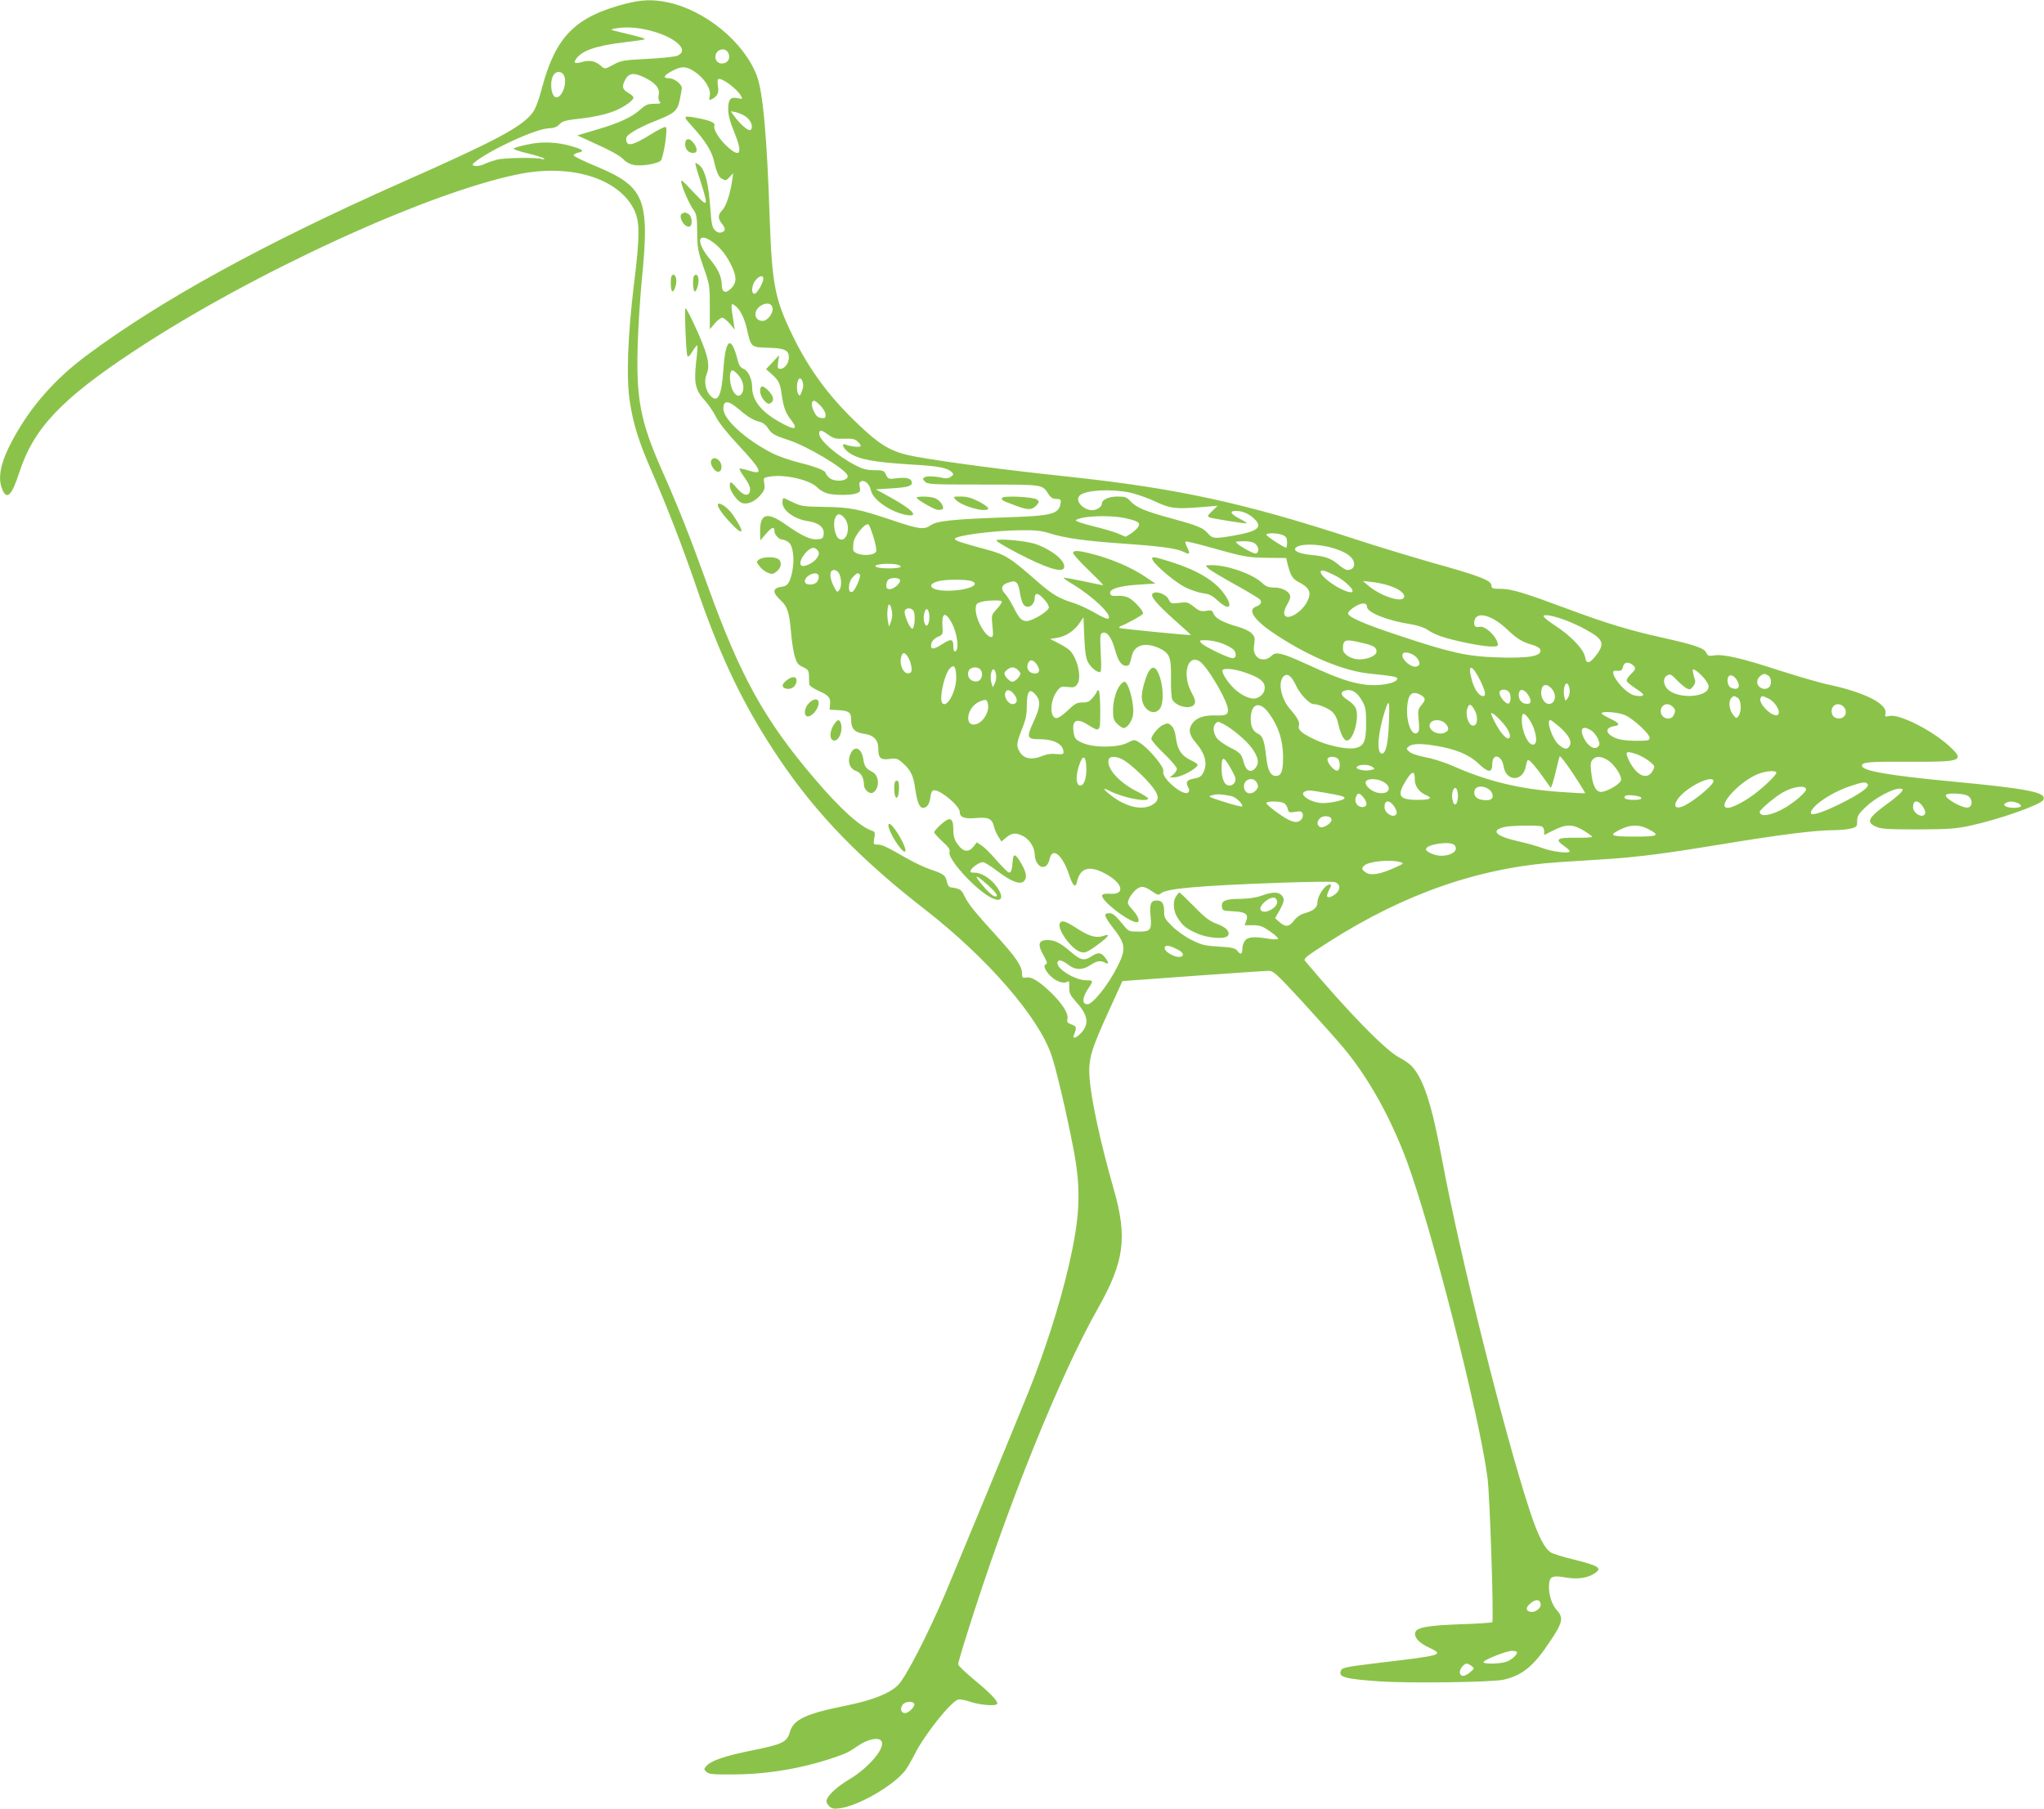 <?xml version="1.0" standalone="no"?>
<!DOCTYPE svg PUBLIC "-//W3C//DTD SVG 20010904//EN"
 "http://www.w3.org/TR/2001/REC-SVG-20010904/DTD/svg10.dtd">
<svg version="1.0" xmlns="http://www.w3.org/2000/svg"
 width="1280pt" height="1133pt" viewBox="0 0 1280 1133"
 preserveAspectRatio="xMidYMid meet">
<g transform="translate(0,1133) scale(0.1,-0.1)"
fill="#8bc34a" stroke="none">
<path d="M3915 11306 c-311 -81 -433 -203 -519 -519 -22 -85 -43 -140 -61
-163 -69 -90 -224 -173 -825 -439 -864 -384 -1506 -737 -1970 -1083 -197 -147
-347 -318 -457 -520 -78 -142 -100 -242 -69 -317 29 -70 60 -39 107 106 90
277 263 460 724 764 734 484 1832 989 2402 1104 320 65 615 -21 718 -211 43
-78 44 -165 5 -478 -39 -320 -49 -589 -26 -735 22 -143 56 -252 137 -437 94
-216 194 -475 273 -705 157 -462 304 -767 527 -1098 232 -344 508 -629 917
-946 385 -300 706 -670 786 -907 30 -87 93 -354 137 -582 51 -263 44 -429 -31
-750 -56 -239 -148 -526 -249 -777 -45 -114 -471 -1145 -521 -1263 -109 -256
-248 -526 -295 -573 -52 -53 -160 -96 -322 -129 -259 -52 -333 -87 -357 -167
-18 -63 -45 -76 -238 -115 -168 -34 -254 -63 -284 -97 -17 -19 -17 -21 0 -37
15 -15 38 -17 174 -16 209 1 427 38 626 106 76 26 89 32 152 75 59 40 123 53
142 30 33 -39 -75 -168 -203 -244 -70 -42 -127 -93 -138 -126 -4 -11 1 -25 14
-38 18 -18 29 -20 69 -15 117 16 334 141 409 237 11 15 39 62 61 105 61 121
223 324 270 339 10 3 46 -3 79 -15 58 -19 151 -27 164 -14 13 13 -36 65 -139
150 -57 47 -104 92 -104 100 0 8 25 94 56 191 244 780 580 1616 820 2039 166
295 185 444 98 747 -81 283 -142 563 -151 697 -8 115 8 170 116 408 l90 197
438 32 c241 17 454 32 474 32 33 1 45 -9 222 -201 102 -112 216 -239 252 -283
155 -186 292 -432 394 -705 155 -418 454 -1589 506 -1985 15 -111 40 -888 30
-905 -2 -4 -89 -10 -192 -13 -221 -8 -286 -21 -291 -55 -5 -31 26 -63 88 -92
95 -45 84 -48 -306 -94 -228 -28 -240 -30 -248 -53 -15 -37 28 -49 241 -64
187 -13 702 -6 777 10 117 26 188 83 288 233 85 126 91 155 47 203 -29 32 -49
90 -49 144 0 66 17 76 101 61 71 -13 135 -5 178 21 59 36 40 50 -120 90 -68
16 -134 37 -147 45 -41 27 -80 104 -131 258 -156 472 -439 1602 -550 2201 -64
343 -113 497 -185 581 -13 17 -50 43 -81 59 -85 42 -326 289 -592 606 -12 14
5 28 149 120 475 303 945 466 1442 499 86 5 227 15 313 20 191 13 373 37 723
95 339 56 570 85 673 85 45 0 99 5 120 11 34 9 37 13 37 46 0 31 8 45 54 89
56 54 166 114 210 114 23 0 25 -2 15 -18 -6 -10 -39 -38 -72 -63 -140 -101
-155 -127 -89 -157 31 -14 71 -17 262 -17 196 1 239 4 330 24 180 39 435 129
455 160 28 47 -90 71 -570 116 -399 38 -565 67 -565 99 0 23 41 26 304 25 328
-2 344 6 237 103 -107 96 -304 195 -366 184 -30 -6 -33 -5 -28 14 16 59 -127
133 -352 181 -55 11 -194 52 -310 89 -239 78 -352 104 -410 95 -35 -5 -41 -3
-50 17 -13 28 -69 48 -270 93 -208 46 -359 92 -595 180 -274 102 -355 127
-422 127 -50 0 -58 3 -58 19 0 34 -67 60 -390 150 -118 34 -330 98 -470 144
-691 226 -1110 317 -1795 390 -379 40 -765 91 -952 125 -152 28 -219 67 -377
220 -169 163 -291 330 -390 533 -114 233 -131 323 -146 738 -17 517 -42 790
-80 893 -79 211 -322 411 -557 461 -95 20 -163 18 -268 -9z m128 -161 c176
-37 287 -131 195 -165 -18 -6 -103 -15 -188 -19 -141 -7 -160 -10 -205 -34
-60 -32 -56 -32 -85 -7 -33 28 -67 35 -114 22 -46 -12 -55 -8 -40 16 34 54
125 86 304 107 67 8 125 16 127 19 5 5 -29 15 -143 42 -74 18 -77 19 -44 25
61 11 123 9 193 -6z m517 -145 c15 -29 3 -59 -26 -66 -30 -8 -54 11 -54 40 0
46 59 64 80 26z m-210 -119 c61 -41 103 -107 95 -149 -6 -30 -4 -32 13 -23 35
19 45 39 38 80 -3 21 -3 41 0 44 17 17 119 -57 146 -106 9 -17 7 -18 -22 -12
-45 10 -60 -7 -60 -69 0 -35 11 -77 35 -136 59 -143 43 -176 -45 -94 -50 47
-85 106 -76 129 6 16 -29 31 -103 45 -97 18 -98 16 -36 -52 79 -87 122 -154
135 -213 17 -74 31 -105 51 -115 24 -13 25 -13 49 12 l21 23 -6 -45 c-12 -83
-37 -160 -61 -185 -29 -31 -30 -52 -4 -85 25 -32 25 -47 -1 -55 -15 -5 -28 -1
-42 13 -17 17 -22 40 -29 139 -10 145 -31 233 -64 264 -13 12 -26 20 -29 17
-3 -2 11 -51 30 -108 19 -57 35 -115 35 -129 -1 -23 -10 -16 -81 59 -68 73
-78 81 -72 55 9 -42 50 -133 76 -170 19 -26 22 -44 23 -140 1 -100 5 -120 40
-220 38 -107 39 -113 39 -248 l0 -139 31 36 c17 20 38 36 47 36 8 0 29 -17 47
-37 l31 -38 -6 40 c-19 123 -19 128 2 115 34 -22 62 -74 79 -145 27 -121 25
-120 134 -123 104 -3 130 -15 130 -61 0 -35 -26 -71 -52 -71 -19 0 -20 4 -15
43 l6 42 -41 -44 -41 -43 36 -32 c43 -38 52 -56 61 -121 12 -84 25 -121 56
-160 56 -71 27 -74 -82 -10 -106 62 -158 131 -158 211 0 50 -25 103 -54 114
-18 7 -28 21 -36 52 -41 163 -77 140 -90 -57 -11 -162 -34 -211 -79 -166 -33
33 -44 93 -26 137 25 61 6 134 -85 327 -22 48 -44 87 -47 87 -8 0 3 -286 12
-300 5 -8 16 3 32 30 14 23 27 39 30 37 2 -3 -1 -51 -8 -108 -14 -131 -4 -173
55 -238 23 -25 54 -71 69 -101 17 -35 67 -99 141 -178 148 -159 161 -190 64
-159 -29 9 -54 14 -57 12 -2 -3 9 -24 26 -48 37 -52 45 -74 38 -98 -10 -30
-41 -22 -78 21 -39 46 -47 49 -47 17 0 -31 46 -96 76 -107 34 -13 82 8 118 51
23 27 27 39 22 70 -6 37 -6 37 35 44 95 16 253 -21 299 -70 13 -14 40 -29 59
-35 46 -13 152 -13 185 0 22 8 25 14 20 40 -5 22 -2 31 10 36 23 9 52 -20 60
-58 12 -59 128 -138 225 -154 80 -13 35 35 -107 113 l-87 48 95 6 c101 6 130
14 130 34 0 27 -28 37 -89 30 -58 -7 -59 -6 -73 22 -12 26 -17 28 -73 28 -47
0 -73 7 -120 32 -113 58 -225 156 -225 196 0 27 13 26 54 -4 37 -26 49 -29
104 -27 48 2 65 -2 81 -16 12 -11 21 -23 21 -29 0 -10 -61 -5 -94 8 -32 13
-15 -27 23 -52 61 -41 151 -58 396 -73 160 -9 217 -20 245 -47 13 -13 13 -16
-5 -29 -11 -8 -30 -12 -43 -9 -50 12 -108 15 -122 6 -13 -9 -13 -13 3 -28 16
-17 45 -18 365 -18 378 0 369 1 407 -59 15 -23 28 -31 50 -31 26 -1 30 -4 27
-25 -11 -71 -49 -81 -357 -91 -317 -11 -420 -22 -457 -49 -40 -29 -73 -25
-236 30 -215 72 -266 83 -429 85 -131 2 -145 4 -196 28 -30 15 -57 27 -60 27
-4 0 -7 -13 -7 -28 0 -50 75 -104 163 -117 65 -10 99 -38 95 -79 -3 -28 -7
-31 -40 -34 -42 -4 -101 24 -197 92 -115 82 -161 71 -161 -38 l1 -61 37 43
c36 42 52 46 52 14 0 -22 30 -52 50 -52 10 0 27 -8 39 -17 28 -23 38 -107 22
-184 -14 -68 -29 -90 -64 -94 -60 -7 -63 -35 -8 -85 43 -40 55 -79 66 -215 4
-44 13 -104 21 -133 13 -45 20 -55 52 -70 33 -16 37 -21 38 -57 0 -22 2 -46 2
-53 1 -7 26 -24 56 -38 67 -30 78 -44 74 -86 l-3 -33 55 -3 c67 -4 80 -14 80
-61 0 -55 22 -79 81 -87 59 -8 89 -38 89 -91 0 -61 14 -74 69 -67 44 6 51 4
85 -26 49 -43 66 -79 77 -159 12 -84 27 -121 49 -121 25 0 41 23 47 70 4 31
10 40 25 40 41 0 158 -99 158 -135 0 -34 29 -45 101 -39 78 8 103 -5 114 -55
3 -15 15 -42 26 -60 l20 -32 30 25 c36 31 62 32 108 8 40 -21 71 -73 71 -117
0 -37 25 -75 49 -75 23 0 36 16 45 53 17 73 79 22 119 -97 26 -78 42 -92 52
-47 19 87 80 103 180 47 108 -59 123 -131 27 -124 -31 2 -46 -1 -50 -10 -9
-28 137 -146 206 -167 35 -10 28 28 -14 75 -34 38 -36 42 -24 70 7 17 26 42
42 56 34 28 52 26 107 -12 30 -20 37 -22 50 -10 35 31 230 48 748 67 176 6
330 8 341 4 35 -10 39 -45 8 -72 -28 -24 -56 -30 -56 -13 0 6 7 24 15 40 13
24 13 30 2 30 -29 0 -77 -71 -77 -113 0 -31 -25 -52 -77 -66 -29 -8 -51 -23
-69 -46 -31 -41 -53 -44 -91 -11 l-28 25 28 49 c31 57 33 74 11 96 -20 21 -57
20 -124 -4 -36 -13 -82 -19 -136 -20 -90 0 -118 -12 -112 -51 3 -22 8 -24 70
-27 78 -3 98 -18 82 -60 l-10 -27 52 0 c44 0 60 -6 108 -39 31 -22 53 -42 49
-47 -4 -4 -30 -3 -58 1 -92 16 -132 12 -149 -12 -9 -12 -16 -34 -16 -49 0 -36
-10 -42 -30 -16 -16 19 -31 23 -117 28 -85 5 -108 10 -168 40 -38 18 -93 57
-122 85 -48 47 -53 56 -53 96 0 49 -13 68 -46 68 -37 0 -46 -22 -39 -97 8 -89
1 -98 -75 -98 -58 0 -63 2 -90 35 -58 70 -70 80 -95 80 -36 0 -31 -18 21 -86
84 -107 88 -137 31 -249 -56 -113 -154 -235 -187 -235 -37 0 -33 43 9 105 28
41 27 45 -16 45 -73 0 -194 77 -180 114 7 19 29 12 73 -21 40 -30 86 -29 132
2 40 27 63 31 93 15 25 -14 24 1 -2 34 -24 31 -44 33 -84 6 -45 -30 -68 -25
-127 26 -66 57 -99 74 -142 76 -64 2 -72 -26 -29 -100 18 -31 23 -47 15 -50
-19 -6 -14 -28 15 -63 34 -40 86 -63 112 -50 16 9 18 6 17 -33 -1 -37 5 -49
46 -95 72 -80 80 -135 28 -191 -31 -33 -56 -40 -45 -12 19 46 18 53 -14 65
-27 10 -31 15 -26 37 7 34 -38 102 -116 175 -71 65 -112 89 -145 82 -21 -4
-24 0 -24 27 0 44 -39 102 -156 230 -141 155 -181 205 -204 253 -19 41 -28 47
-85 55 -13 2 -21 14 -26 37 -8 39 -19 47 -104 76 -34 11 -101 43 -150 71 -128
73 -151 84 -180 84 -26 0 -26 2 -20 40 6 34 4 41 -12 46 -74 23 -199 135 -364
329 -311 365 -463 639 -665 1200 -120 331 -179 482 -293 739 -129 294 -157
435 -148 761 3 116 15 304 26 420 51 511 20 586 -290 715 -73 30 -134 60 -136
66 -2 6 11 14 28 18 42 8 30 20 -41 40 -91 27 -187 31 -276 11 -43 -9 -83 -20
-87 -25 -5 -4 34 -18 85 -30 51 -12 98 -27 103 -32 7 -7 3 -8 -11 -4 -35 11
-226 8 -278 -3 -26 -7 -61 -18 -77 -26 -31 -17 -79 -20 -79 -6 0 13 91 71 177
114 129 65 247 110 296 113 34 1 55 9 68 23 23 24 33 27 156 41 51 6 124 21
164 35 67 22 138 67 146 92 2 6 -12 20 -32 31 -39 23 -42 39 -20 82 22 43 55
47 120 15 69 -33 98 -68 90 -107 -4 -17 -2 -35 5 -43 11 -13 6 -15 -34 -15
-38 0 -52 -6 -84 -34 -55 -50 -130 -85 -272 -127 l-125 -37 70 -32 c140 -63
197 -94 222 -121 17 -17 41 -29 67 -33 49 -8 145 9 164 28 16 16 45 197 32
210 -5 5 -48 -16 -100 -49 -106 -65 -143 -74 -148 -34 -3 22 5 31 45 56 26 17
85 45 131 63 127 50 144 64 159 135 7 33 12 66 13 73 0 25 -48 62 -80 62 -42
0 -35 17 20 46 58 31 88 30 140 -5z m-819 -22 c23 -44 -9 -139 -47 -139 -34 0
-45 108 -14 145 18 22 47 18 61 -6z m1140 -260 c32 -23 48 -64 30 -82 -12 -12
-63 31 -104 87 l-21 29 33 -6 c18 -4 46 -16 62 -28z m-205 -787 c49 -36 88
-87 120 -157 29 -64 26 -100 -11 -135 -32 -31 -55 -20 -55 25 0 48 -23 101
-69 155 -96 114 -86 185 15 112z m314 -227 c0 -27 -40 -95 -55 -95 -22 0 -19
53 6 84 23 29 49 35 49 11z m58 -186 c4 -32 -32 -79 -62 -79 -50 0 -62 56 -19
90 37 29 77 23 81 -11z m-220 -412 c32 -34 45 -78 33 -110 -13 -34 -36 -34
-57 -2 -27 42 -32 135 -6 135 5 0 18 -10 30 -23z m406 -43 c9 -22 8 -39 -5
-71 -8 -22 -12 -24 -19 -13 -17 27 -9 100 10 100 4 0 11 -7 14 -16z m115 -156
c17 -18 31 -42 31 -56 0 -20 -4 -23 -27 -20 -21 2 -33 13 -46 41 -18 36 -17
67 1 67 6 0 24 -14 41 -32z m-510 -23 c57 -49 90 -68 132 -78 15 -4 35 -19 45
-34 26 -41 40 -49 131 -79 118 -38 354 -179 370 -221 14 -36 -83 -47 -117 -13
-11 11 -20 24 -20 28 0 15 -69 41 -171 66 -52 13 -124 38 -160 56 -168 85
-309 213 -309 280 0 55 30 54 99 -5z m2446 -520 c41 -9 112 -34 157 -55 94
-45 130 -50 293 -36 l100 8 -34 -33 c-31 -30 -32 -33 -15 -40 27 -9 226 -41
231 -36 2 2 -18 15 -44 28 -57 30 -67 49 -24 49 41 0 81 -17 114 -48 57 -54
26 -80 -129 -107 -117 -20 -130 -19 -157 11 -32 38 -61 50 -224 95 -176 48
-225 69 -263 109 -24 26 -35 30 -82 30 -56 0 -98 -20 -98 -45 0 -24 -45 -47
-76 -39 -57 13 -92 66 -61 92 40 33 193 41 312 17z m-1785 -162 c42 -54 11
-158 -37 -127 -24 15 -38 91 -24 127 13 34 34 34 61 0z m1754 2 c83 -18 100
-29 83 -56 -7 -11 -27 -29 -45 -41 l-33 -20 -47 20 c-26 11 -98 32 -160 47
-62 15 -109 32 -105 36 27 27 209 35 307 14z m-1573 -122 c12 -39 19 -78 16
-86 -12 -32 -122 -30 -142 3 -4 6 -3 30 0 53 8 47 78 128 95 111 5 -5 19 -42
31 -81z m1101 27 c95 -30 219 -48 463 -65 241 -17 335 -30 378 -52 37 -19 42
-12 22 27 -9 18 -14 34 -11 38 3 3 72 -13 153 -36 213 -60 236 -64 362 -66
l115 -1 11 -45 c17 -65 31 -88 68 -106 68 -35 82 -66 53 -122 -39 -75 -137
-126 -144 -76 -2 12 6 37 17 55 12 19 21 42 21 51 0 30 -48 58 -99 58 -38 0
-53 6 -81 32 -60 54 -213 108 -310 108 -44 0 -44 0 -25 -19 11 -11 86 -56 167
-101 80 -44 151 -87 158 -95 15 -18 5 -33 -26 -45 -57 -22 -4 -92 139 -184
207 -134 419 -221 582 -236 132 -13 165 -19 165 -30 0 -29 -112 -50 -202 -38
-91 12 -172 40 -347 120 -180 82 -210 89 -240 59 -30 -30 -76 -28 -97 4 -12
19 -15 36 -10 70 6 39 4 48 -17 69 -13 13 -50 31 -83 40 -91 25 -143 53 -154
81 -9 23 -14 25 -47 19 -32 -5 -44 -1 -77 26 -37 29 -44 30 -92 24 -50 -6 -52
-5 -66 22 -15 33 -80 56 -100 36 -16 -16 22 -62 140 -168 56 -49 100 -90 99
-91 -4 -4 -442 39 -447 44 -3 3 0 7 5 10 45 17 140 70 143 80 4 15 -55 81 -90
99 -17 9 -47 14 -71 12 -33 -2 -42 1 -45 15 -6 28 56 47 176 55 l107 7 -70 47
c-79 53 -204 107 -320 137 -92 24 -125 26 -125 7 0 -7 43 -55 96 -106 52 -50
94 -93 92 -95 -2 -1 -58 10 -125 25 -68 14 -123 24 -123 21 0 -3 25 -21 56
-39 134 -82 254 -198 224 -217 -6 -4 -42 12 -81 35 -38 23 -99 51 -135 63 -90
27 -137 55 -228 135 -173 152 -199 168 -325 202 -163 44 -191 54 -191 65 -1
20 240 52 412 54 91 1 130 -3 180 -19z m1463 -12 c19 -9 25 -19 25 -45 0 -18
-3 -33 -6 -33 -14 0 -124 72 -124 81 0 13 74 11 105 -3z m-173 -55 c22 -20 24
-51 3 -60 -14 -5 -125 59 -125 72 0 3 23 5 52 5 34 0 58 -6 70 -17z m456 -18
c104 -25 162 -64 162 -109 0 -23 -16 -36 -45 -36 -7 0 -32 15 -54 34 -48 40
-82 52 -169 60 -93 9 -131 35 -79 56 34 13 115 11 185 -5z m-3195 -26 c8 -13
6 -24 -7 -44 -21 -32 -84 -61 -99 -46 -24 24 45 116 81 109 8 -2 20 -10 25
-19z m495 -85 c45 -13 20 -24 -52 -24 -105 0 -115 26 -11 29 22 0 50 -2 63 -5z
m-368 -49 c19 -23 23 -87 7 -109 -14 -19 -16 -18 -36 22 -21 41 -27 83 -14 95
11 11 30 8 43 -8z m3107 -18 c24 -11 59 -35 78 -53 62 -56 39 -72 -45 -29 -59
30 -120 82 -120 102 0 17 23 12 87 -20z m-3231 -1 c3 -8 1 -24 -6 -35 -15 -29
-80 -30 -80 -2 0 36 74 68 86 37z m259 4 c7 -12 -28 -94 -45 -105 -32 -20 -32
56 0 90 25 27 35 30 45 15z m250 -31 c10 -16 -35 -59 -62 -59 -17 0 -23 6 -23
23 0 13 5 28 12 35 15 15 64 16 73 1z m450 -9 c62 -23 -32 -60 -153 -60 -100
0 -137 36 -59 59 44 13 180 13 212 1z m284 -14 c7 -8 14 -31 17 -53 3 -21 10
-50 16 -65 19 -52 78 -28 78 31 0 12 6 21 13 21 22 0 79 -66 75 -86 -4 -24
-104 -84 -139 -84 -31 0 -48 18 -84 90 -15 30 -38 67 -51 81 -29 30 -24 54 14
68 38 13 48 13 61 -3z m2329 -14 c68 -21 109 -56 92 -78 -24 -28 -153 18 -225
81 l-30 26 55 -6 c30 -3 79 -13 108 -23z m-2425 -98 c4 -4 -9 -25 -29 -47 -36
-39 -36 -39 -29 -108 6 -56 4 -69 -7 -69 -36 0 -97 107 -98 172 0 31 4 38 28
46 31 12 125 15 135 6z m-687 -65 c3 -19 0 -47 -7 -64 l-12 -30 -7 36 c-8 46
-1 114 12 101 5 -5 11 -24 14 -43z m2974 31 c0 -36 127 -87 275 -110 43 -7 83
-20 105 -35 48 -33 105 -52 240 -81 122 -25 200 -31 200 -14 0 46 -78 123
-115 114 -28 -7 -39 8 -31 41 15 59 112 31 206 -59 61 -58 94 -78 156 -95 23
-6 45 -19 49 -28 16 -43 -69 -58 -284 -50 -173 6 -284 31 -587 132 -232 76
-336 122 -332 144 4 21 66 61 94 61 17 0 24 -6 24 -20z m-2841 -24 c15 -18 10
-108 -5 -113 -15 -5 -56 91 -48 111 8 20 38 21 53 2z m101 -38 c0 -58 -23 -78
-34 -28 -7 39 11 91 24 70 6 -8 10 -27 10 -42z m137 -34 c39 -69 53 -184 22
-184 -5 0 -9 12 -9 28 0 52 -12 54 -70 17 -57 -37 -77 -35 -67 7 4 14 20 30
39 39 32 13 33 16 30 63 -6 87 16 99 55 30z m3853 9 c36 -14 90 -39 120 -56
110 -60 121 -87 67 -159 -43 -57 -63 -60 -71 -12 -10 49 -88 131 -188 196 -43
28 -75 54 -72 60 8 12 67 0 144 -29z m-2997 -260 c18 -33 53 -63 74 -63 10 0
11 26 6 120 -5 108 -4 120 11 126 28 11 56 -27 77 -101 20 -74 41 -105 71
-105 20 0 21 3 37 66 17 65 84 83 168 45 68 -31 78 -57 76 -190 -1 -62 2 -122
8 -132 24 -46 119 -66 139 -29 8 16 4 31 -20 76 -57 108 -25 234 49 194 47
-25 181 -252 181 -307 0 -30 -14 -36 -78 -34 -69 2 -116 -13 -142 -46 -30 -38
-25 -73 15 -121 63 -72 79 -136 50 -192 -12 -23 -25 -31 -56 -36 -46 -8 -56
-22 -39 -54 9 -16 9 -25 1 -33 -29 -29 -171 92 -156 132 9 24 -90 144 -151
181 -30 19 -31 19 -75 -3 -62 -31 -212 -31 -281 0 -39 18 -48 27 -53 56 -16
84 13 104 85 59 80 -50 80 -50 80 87 0 69 -4 122 -10 126 -5 3 -10 2 -10 -4 0
-5 -12 -23 -26 -40 -21 -25 -33 -31 -65 -31 -35 0 -48 -7 -94 -51 -32 -31 -61
-49 -72 -47 -42 8 -37 115 9 173 19 24 26 27 65 22 38 -4 46 -2 60 19 29 45
-2 170 -53 215 -11 9 -41 28 -69 42 l-49 25 44 7 c55 9 107 44 140 92 l25 37
5 -125 c4 -91 10 -132 23 -156z m840 117 c30 -11 62 -29 72 -39 22 -25 16 -57
-10 -53 -34 5 -174 74 -191 93 -16 18 -15 19 29 19 25 0 71 -9 100 -20z m874
4 c76 -17 93 -28 93 -56 0 -24 -54 -48 -107 -48 -51 0 -103 32 -103 64 0 61
11 65 117 40z m348 -97 c19 -27 19 -43 -1 -51 -39 -15 -118 63 -84 84 18 11
67 -8 85 -33z m-3190 9 c9 -13 19 -40 22 -60 4 -28 2 -37 -12 -42 -36 -14 -69
59 -49 110 9 22 21 20 39 -8z m815 -60 c17 -33 2 -51 -34 -42 -29 7 -41 37
-26 66 13 25 39 15 60 -24z m3723 10 c24 -18 22 -28 -12 -60 -16 -16 -27 -34
-24 -42 2 -7 27 -27 54 -45 27 -17 49 -35 49 -40 0 -13 -47 -11 -73 2 -71 37
-149 154 -99 148 33 -3 40 1 46 26 7 28 31 32 59 11z m-4235 -70 c5 -85 -55
-203 -86 -171 -23 22 10 178 45 217 26 29 38 16 41 -46z m150 42 c17 -17 15
-53 -3 -68 -22 -19 -64 -4 -71 25 -4 15 -1 32 6 40 15 18 51 20 68 3z m236 -4
c9 -8 16 -19 16 -22 0 -18 -33 -52 -50 -52 -17 0 -50 34 -50 52 0 14 32 38 50
38 10 0 26 -7 34 -16z m2896 -67 c32 -65 38 -97 17 -97 -25 0 -56 45 -71 104
-27 101 2 97 54 -7z m-3032 35 c2 -17 -2 -41 -9 -54 l-12 -23 -9 30 c-10 37 0
87 15 82 7 -2 13 -18 15 -35z m1555 17 c91 -30 127 -57 127 -95 0 -31 -19 -55
-52 -67 -30 -11 -89 14 -135 56 -45 41 -88 109 -76 121 13 12 75 6 136 -15z
m2876 -34 c17 -20 31 -44 31 -54 0 -75 -213 -82 -265 -8 -21 30 -19 64 6 77
18 10 26 6 58 -28 21 -22 49 -45 61 -52 21 -11 26 -10 42 10 11 13 16 30 13
39 -4 9 -9 29 -12 45 -5 26 -4 27 14 18 11 -6 34 -27 52 -47z m-2552 -51 c22
-49 83 -114 108 -114 29 0 88 -24 114 -45 20 -18 33 -41 41 -78 17 -72 38
-109 58 -105 39 7 75 144 53 200 -5 15 -28 39 -51 53 -46 29 -51 52 -13 61 38
10 73 -13 103 -66 22 -39 25 -57 25 -141 0 -114 -14 -144 -71 -155 -52 -10
-179 18 -255 56 -80 39 -102 59 -95 84 6 24 -7 49 -54 103 -57 65 -78 166 -44
204 24 27 51 8 81 -57z m2954 66 c26 -15 26 -66 -1 -80 -23 -12 -54 0 -64 25
-9 25 12 57 42 64 2 1 12 -4 23 -9z m-197 -25 c29 -45 14 -71 -31 -54 -31 11
-34 79 -4 79 10 0 26 -11 35 -25z m-1050 -41 c10 -26 7 -59 -8 -79 -13 -18
-14 -17 -20 12 -12 53 12 109 28 67z m-104 -21 c24 -31 23 -71 -2 -87 -37 -23
-78 34 -64 88 8 34 38 34 66 -1z m-3367 -35 c23 -30 17 -58 -12 -58 -27 0 -55
43 -46 70 9 27 32 22 58 -12z m3095 20 c15 -15 16 -65 0 -74 -14 -9 -58 40
-58 67 0 22 38 27 58 7z m125 -26 c23 -39 12 -58 -27 -48 -27 7 -43 43 -32 72
9 24 38 12 59 -24z m-3083 1 c28 -36 23 -76 -20 -169 -43 -93 -38 -104 40
-104 92 0 150 -32 150 -83 0 -11 -10 -13 -45 -10 -28 4 -59 0 -85 -11 -72 -29
-122 -19 -148 31 -18 33 -15 54 18 136 23 57 30 91 30 140 0 102 18 123 60 70z
m2403 6 c35 -19 37 -31 10 -63 -23 -28 -25 -35 -19 -96 5 -52 4 -69 -7 -79
-35 -28 -72 64 -65 161 6 81 30 103 81 77z m1988 -19 c23 -13 27 -86 6 -114
-13 -18 -15 -17 -35 9 -24 30 -29 84 -10 103 15 15 15 15 39 2z m193 -5 c52
-25 89 -105 48 -105 -38 0 -109 76 -98 105 7 19 10 19 50 0z m-4886 -46 c4
-43 -32 -100 -70 -113 -82 -29 -68 103 15 139 43 19 51 15 55 -26z m2509 -119
c-5 -120 -19 -180 -43 -180 -35 0 -26 128 18 265 27 85 32 70 25 -85z m-751
73 c60 -82 88 -168 89 -274 0 -90 -11 -119 -45 -119 -34 0 -52 36 -61 122 -11
99 -22 130 -52 143 -33 15 -48 53 -44 109 7 84 59 93 113 19z m1294 8 c17 -42
10 -86 -15 -86 -29 0 -51 69 -36 109 9 22 14 26 25 17 8 -7 19 -25 26 -40z
m1234 33 c19 -18 20 -28 6 -55 -20 -37 -80 -18 -80 26 0 42 44 59 74 29z
m1070 0 c30 -30 13 -74 -29 -74 -27 0 -45 18 -45 45 0 42 44 59 74 29z m-2140
-94 c43 -47 61 -89 47 -103 -14 -14 -55 31 -91 102 -26 52 -28 60 -12 52 10
-5 35 -28 56 -51z m774 40 c52 -24 152 -116 152 -141 0 -17 -9 -19 -85 -19
-55 0 -99 6 -125 16 -67 27 -73 67 -10 76 39 5 30 21 -27 47 -29 14 -53 28
-53 33 0 16 105 7 148 -12z m-616 -7 c48 -55 76 -164 44 -176 -32 -12 -75 74
-76 151 0 45 8 52 32 25z m-512 -43 c27 -27 25 -49 -5 -60 -52 -20 -115 29
-85 65 18 21 67 18 90 -5z m714 -21 c59 -52 81 -92 66 -119 -14 -27 -32 -25
-68 5 -40 33 -82 155 -53 155 4 0 29 -19 55 -41z m-2101 15 c55 -29 143 -103
176 -149 41 -57 48 -94 24 -124 -28 -35 -60 -21 -74 32 -14 55 -22 63 -90 97
-31 16 -66 41 -78 56 -23 30 -28 73 -9 92 15 15 13 15 51 -4z m2304 -41 c14
-9 32 -33 40 -51 12 -30 12 -37 0 -49 -22 -22 -63 3 -88 53 -30 62 -8 84 48
47z m-977 -94 c123 -20 209 -55 267 -110 64 -61 88 -62 88 -4 0 70 60 57 71
-16 16 -97 123 -96 139 2 4 21 10 39 14 39 11 0 53 -48 96 -110 21 -30 42 -59
45 -63 4 -5 17 36 30 90 12 54 25 102 27 106 3 5 41 -44 84 -109 43 -65 77
-120 75 -122 -3 -2 -73 2 -158 8 -256 18 -458 68 -676 165 -46 20 -120 44
-165 52 -50 10 -90 23 -102 35 -20 19 -20 19 -1 34 23 17 76 18 166 3z m1262
-54 c24 -9 60 -29 79 -45 33 -28 34 -29 19 -57 -33 -61 -98 -35 -146 58 -31
63 -25 69 48 44z m-3449 -92 c0 -62 -15 -103 -38 -103 -31 0 -30 74 1 149 20
48 36 28 37 -46z m242 51 c51 -34 139 -118 176 -168 39 -52 38 -81 -3 -106
-63 -38 -164 -16 -258 56 -53 41 -59 55 -13 31 82 -43 243 -75 243 -48 0 5
-34 26 -76 47 -111 57 -190 148 -170 199 9 23 57 18 101 -11z m1333 14 c15
-15 16 -64 1 -73 -20 -13 -77 54 -64 75 9 14 49 12 63 -2z m1688 -8 c47 -29
96 -107 84 -131 -14 -26 -91 -69 -124 -69 -33 0 -53 41 -62 128 -5 47 -3 61
10 75 23 23 51 21 92 -3z m-2365 -42 c15 -25 30 -55 34 -67 8 -26 -10 -51 -36
-51 -31 0 -49 39 -49 108 0 75 11 78 51 10z m894 -2 c17 -12 16 -14 -17 -20
-43 -8 -100 10 -78 24 22 14 74 12 95 -4z m265 -82 c0 -38 29 -77 70 -94 45
-19 27 -30 -51 -30 -120 0 -134 25 -73 124 39 61 54 61 54 0z m2264 48 c6 -10
-70 -85 -138 -136 -60 -46 -138 -86 -166 -86 -72 0 54 149 175 206 49 23 119
32 129 16z m-3252 -67 c9 -21 8 -28 -7 -45 -31 -34 -75 -20 -75 25 0 48 62 63
82 20z m787 10 c61 -31 45 -81 -23 -72 -45 6 -92 47 -83 71 8 21 68 21 106 1z
m2071 2 c0 -23 -112 -117 -178 -151 -72 -37 -83 7 -19 69 71 68 197 120 197
82z m966 -19 c12 -18 -53 -64 -175 -124 -114 -56 -181 -76 -181 -56 0 41 124
127 244 167 80 28 102 30 112 13z m-2353 -55 c17 -38 -14 -55 -74 -40 -29 8
-43 30 -34 58 12 37 88 25 108 -18z m1967 22 c0 -17 -71 -78 -128 -112 -86
-51 -162 -64 -162 -28 0 14 105 102 150 125 67 36 140 43 140 15z m-2180 -37
c0 -61 -25 -78 -35 -24 -8 40 11 88 26 65 5 -8 9 -26 9 -41z m-834 17 c105
-18 124 -24 124 -34 0 -12 -82 -31 -135 -31 -74 0 -158 55 -112 73 20 9 30 8
123 -8z m-586 -21 c27 -5 70 -45 70 -64 0 -5 -41 5 -91 20 -127 40 -130 42
-94 50 29 8 52 6 115 -6z m830 -11 c26 -33 22 -58 -9 -58 -31 0 -52 33 -40 63
11 29 23 28 49 -5z m3780 14 c34 -17 36 -70 3 -75 -37 -5 -149 60 -137 79 8
14 106 10 134 -4z m-2042 -14 c2 -9 -11 -13 -47 -13 -48 0 -68 9 -54 24 12 12
96 2 101 -11z m-2238 -33 c10 -5 21 -21 24 -36 6 -24 10 -25 46 -19 33 5 41 4
47 -10 8 -23 -9 -49 -35 -53 -11 -2 -36 4 -54 14 -46 23 -138 93 -138 104 0
13 86 13 110 0z m690 -20 c12 -17 19 -37 16 -45 -13 -35 -76 -1 -76 40 0 45
30 47 60 5z m3310 0 c12 -17 19 -37 16 -45 -13 -35 -76 -1 -76 40 0 45 30 47
60 5z m595 20 c14 -5 23 -14 20 -20 -8 -13 -75 -13 -95 0 -13 9 -13 11 0 20
19 12 42 13 75 0z m-4297 -102 c5 -24 -57 -62 -75 -46 -18 14 -16 33 3 53 21
20 68 16 72 -7z m1316 -44 c9 -3 16 -17 16 -30 l0 -24 60 30 c78 39 119 39
187 -2 29 -18 53 -35 53 -39 0 -4 -46 -7 -102 -6 -117 2 -134 -10 -73 -52 19
-13 35 -28 35 -33 0 -16 -110 -3 -170 20 -30 11 -99 31 -154 43 -141 32 -175
68 -84 89 40 10 210 12 232 4z m666 -16 c79 -41 66 -48 -84 -48 -136 0 -159 6
-113 32 74 43 134 48 197 16z m-1211 -102 c27 -32 -17 -66 -85 -66 -38 0 -94
24 -94 41 0 31 155 54 179 25z m-339 -106 c23 -7 21 -9 -34 -34 -89 -41 -151
-52 -181 -32 -29 19 -31 29 -10 46 31 26 167 38 225 20z m-772 -246 c6 -39
-83 -86 -103 -54 -15 24 49 83 85 77 8 -1 16 -12 18 -23z m-626 -300 c34 -17
44 -34 28 -44 -30 -18 -121 33 -105 59 7 13 32 8 77 -15z m2276 -4101 c4 -27
-38 -57 -68 -48 -28 9 -25 29 7 55 32 25 57 23 61 -7z m-148 -302 c0 -18 -36
-49 -69 -60 -41 -13 -141 -15 -141 -2 0 14 141 70 178 71 17 0 32 -4 32 -9z
m-284 -86 c18 -15 18 -16 -11 -40 -34 -28 -58 -29 -63 -2 -4 20 24 57 43 57 6
0 20 -7 31 -15z m-3491 -236 c9 -14 -34 -59 -57 -59 -24 0 -33 23 -18 49 12
23 64 30 75 10z"/>
<path d="M4294 10446 c-11 -29 5 -65 32 -72 37 -9 48 13 24 51 -22 34 -47 44
-56 21z"/>
<path d="M4273 9993 c-29 -11 6 -83 41 -83 25 0 22 66 -3 80 -11 5 -21 10 -23
9 -2 0 -9 -3 -15 -6z"/>
<path d="M4207 9603 c-10 -10 -8 -91 2 -97 13 -9 32 52 25 80 -6 24 -15 30
-27 17z"/>
<path d="M4347 9603 c-11 -10 -8 -91 2 -98 13 -7 31 58 24 85 -5 20 -15 25
-26 13z"/>
<path d="M4760 8881 c0 -17 10 -42 24 -58 21 -23 28 -26 43 -17 23 15 18 42
-15 77 -34 35 -52 35 -52 -2z"/>
<path d="M4453 8444 c-8 -22 21 -69 44 -69 12 0 19 9 21 26 5 45 -50 81 -65
43z"/>
<path d="M5740 8212 c0 -9 98 -67 126 -74 12 -3 28 -2 35 2 17 11 -13 58 -47
70 -30 12 -114 13 -114 2z"/>
<path d="M5984 8201 c38 -42 194 -85 205 -56 2 6 -24 25 -58 43 -47 24 -76 32
-113 32 -50 0 -51 -1 -34 -19z"/>
<path d="M6276 8212 c-8 -13 -2 -17 79 -47 81 -31 106 -31 134 -2 20 22 20 25
5 38 -21 17 -208 26 -218 11z"/>
<path d="M4497 8173 c-10 -10 20 -56 75 -115 87 -94 96 -67 16 49 -28 41 -79
78 -91 66z"/>
<path d="M4754 7826 c-19 -14 -19 -15 2 -42 11 -16 34 -34 51 -41 28 -11 34
-10 57 8 31 24 34 64 7 79 -28 15 -94 12 -117 -4z"/>
<path d="M4926 7069 c-32 -25 -33 -45 -4 -52 27 -7 55 7 63 33 13 42 -17 52
-59 19z"/>
<path d="M5065 6925 c-25 -24 -33 -69 -15 -80 16 -10 49 13 66 46 29 57 -6 80
-51 34z"/>
<path d="M5220 6788 c-25 -41 -26 -86 -3 -95 34 -13 66 61 47 111 -9 24 -22
19 -44 -16z"/>
<path d="M5325 6606 c-20 -46 -4 -91 36 -105 30 -10 49 -43 49 -85 0 -33 36
-63 58 -50 42 27 39 107 -5 129 -39 20 -50 35 -56 76 -10 75 -57 95 -82 35z"/>
<path d="M5600 6391 c0 -50 13 -74 24 -45 3 9 6 33 6 55 0 28 -4 39 -15 39
-11 0 -15 -12 -15 -49z"/>
<path d="M5890 6164 c-22 -20 -40 -41 -40 -47 0 -5 23 -31 51 -57 40 -36 50
-52 45 -67 -13 -40 147 -219 249 -279 76 -44 99 -11 46 63 -36 50 -95 87 -137
87 -27 0 -31 3 -24 17 12 21 55 49 76 49 9 0 52 -27 95 -60 89 -66 143 -85
165 -55 17 23 9 58 -25 114 -32 54 -45 57 -49 11 -4 -61 -11 -80 -26 -74 -8 3
-42 38 -77 77 -34 40 -75 81 -92 91 l-30 20 -21 -27 c-26 -33 -56 -34 -83 -4
-32 34 -43 62 -43 106 0 81 -19 90 -80 35z m299 -380 c44 -40 59 -60 52 -67
-12 -12 -51 21 -103 86 -43 54 -21 46 51 -19z"/>
<path d="M5565 6148 c21 -70 105 -185 105 -144 0 36 -79 166 -101 166 -6 0 -7
-9 -4 -22z"/>
<path d="M7366 5718 c-23 -33 -20 -92 8 -136 32 -50 52 -67 119 -97 69 -32
181 -40 197 -15 15 24 -12 53 -71 74 -43 16 -72 37 -141 108 -47 48 -89 88
-92 88 -2 0 -12 -10 -20 -22z"/>
<path d="M6636 5545 c-13 -35 59 -141 116 -171 37 -19 53 -13 133 47 61 46 70
63 25 47 -45 -15 -90 -3 -166 47 -72 47 -98 55 -108 30z"/>
<path d="M6240 7944 c0 -5 58 -40 129 -77 180 -94 282 -127 294 -94 14 39 -67
108 -171 147 -60 23 -252 40 -252 24z"/>
<path d="M7219 7821 c20 -37 143 -140 204 -170 34 -17 84 -33 111 -37 38 -4
57 -14 91 -45 72 -67 100 -44 45 36 -60 87 -169 153 -348 209 -102 32 -116 33
-103 7z"/>
<path d="M7195 7126 c-19 -29 -45 -119 -45 -159 0 -81 78 -130 116 -72 21 33
20 127 -3 196 -21 61 -43 73 -68 35z"/>
<path d="M7017 7042 c-26 -29 -47 -100 -47 -162 0 -49 4 -61 26 -84 15 -14 33
-26 40 -26 23 0 52 41 59 81 11 61 -27 209 -54 209 -4 0 -15 -8 -24 -18z"/>
<path d="M7284 6790 c-27 -11 -74 -67 -74 -88 0 -9 36 -51 80 -93 44 -42 80
-85 80 -94 0 -9 -10 -25 -22 -36 l-23 -18 25 0 c44 -1 150 56 150 80 0 4 -21
17 -46 29 -56 27 -81 66 -90 138 -4 33 -14 62 -25 73 -21 21 -25 22 -55 9z"/>
</g>
</svg>
